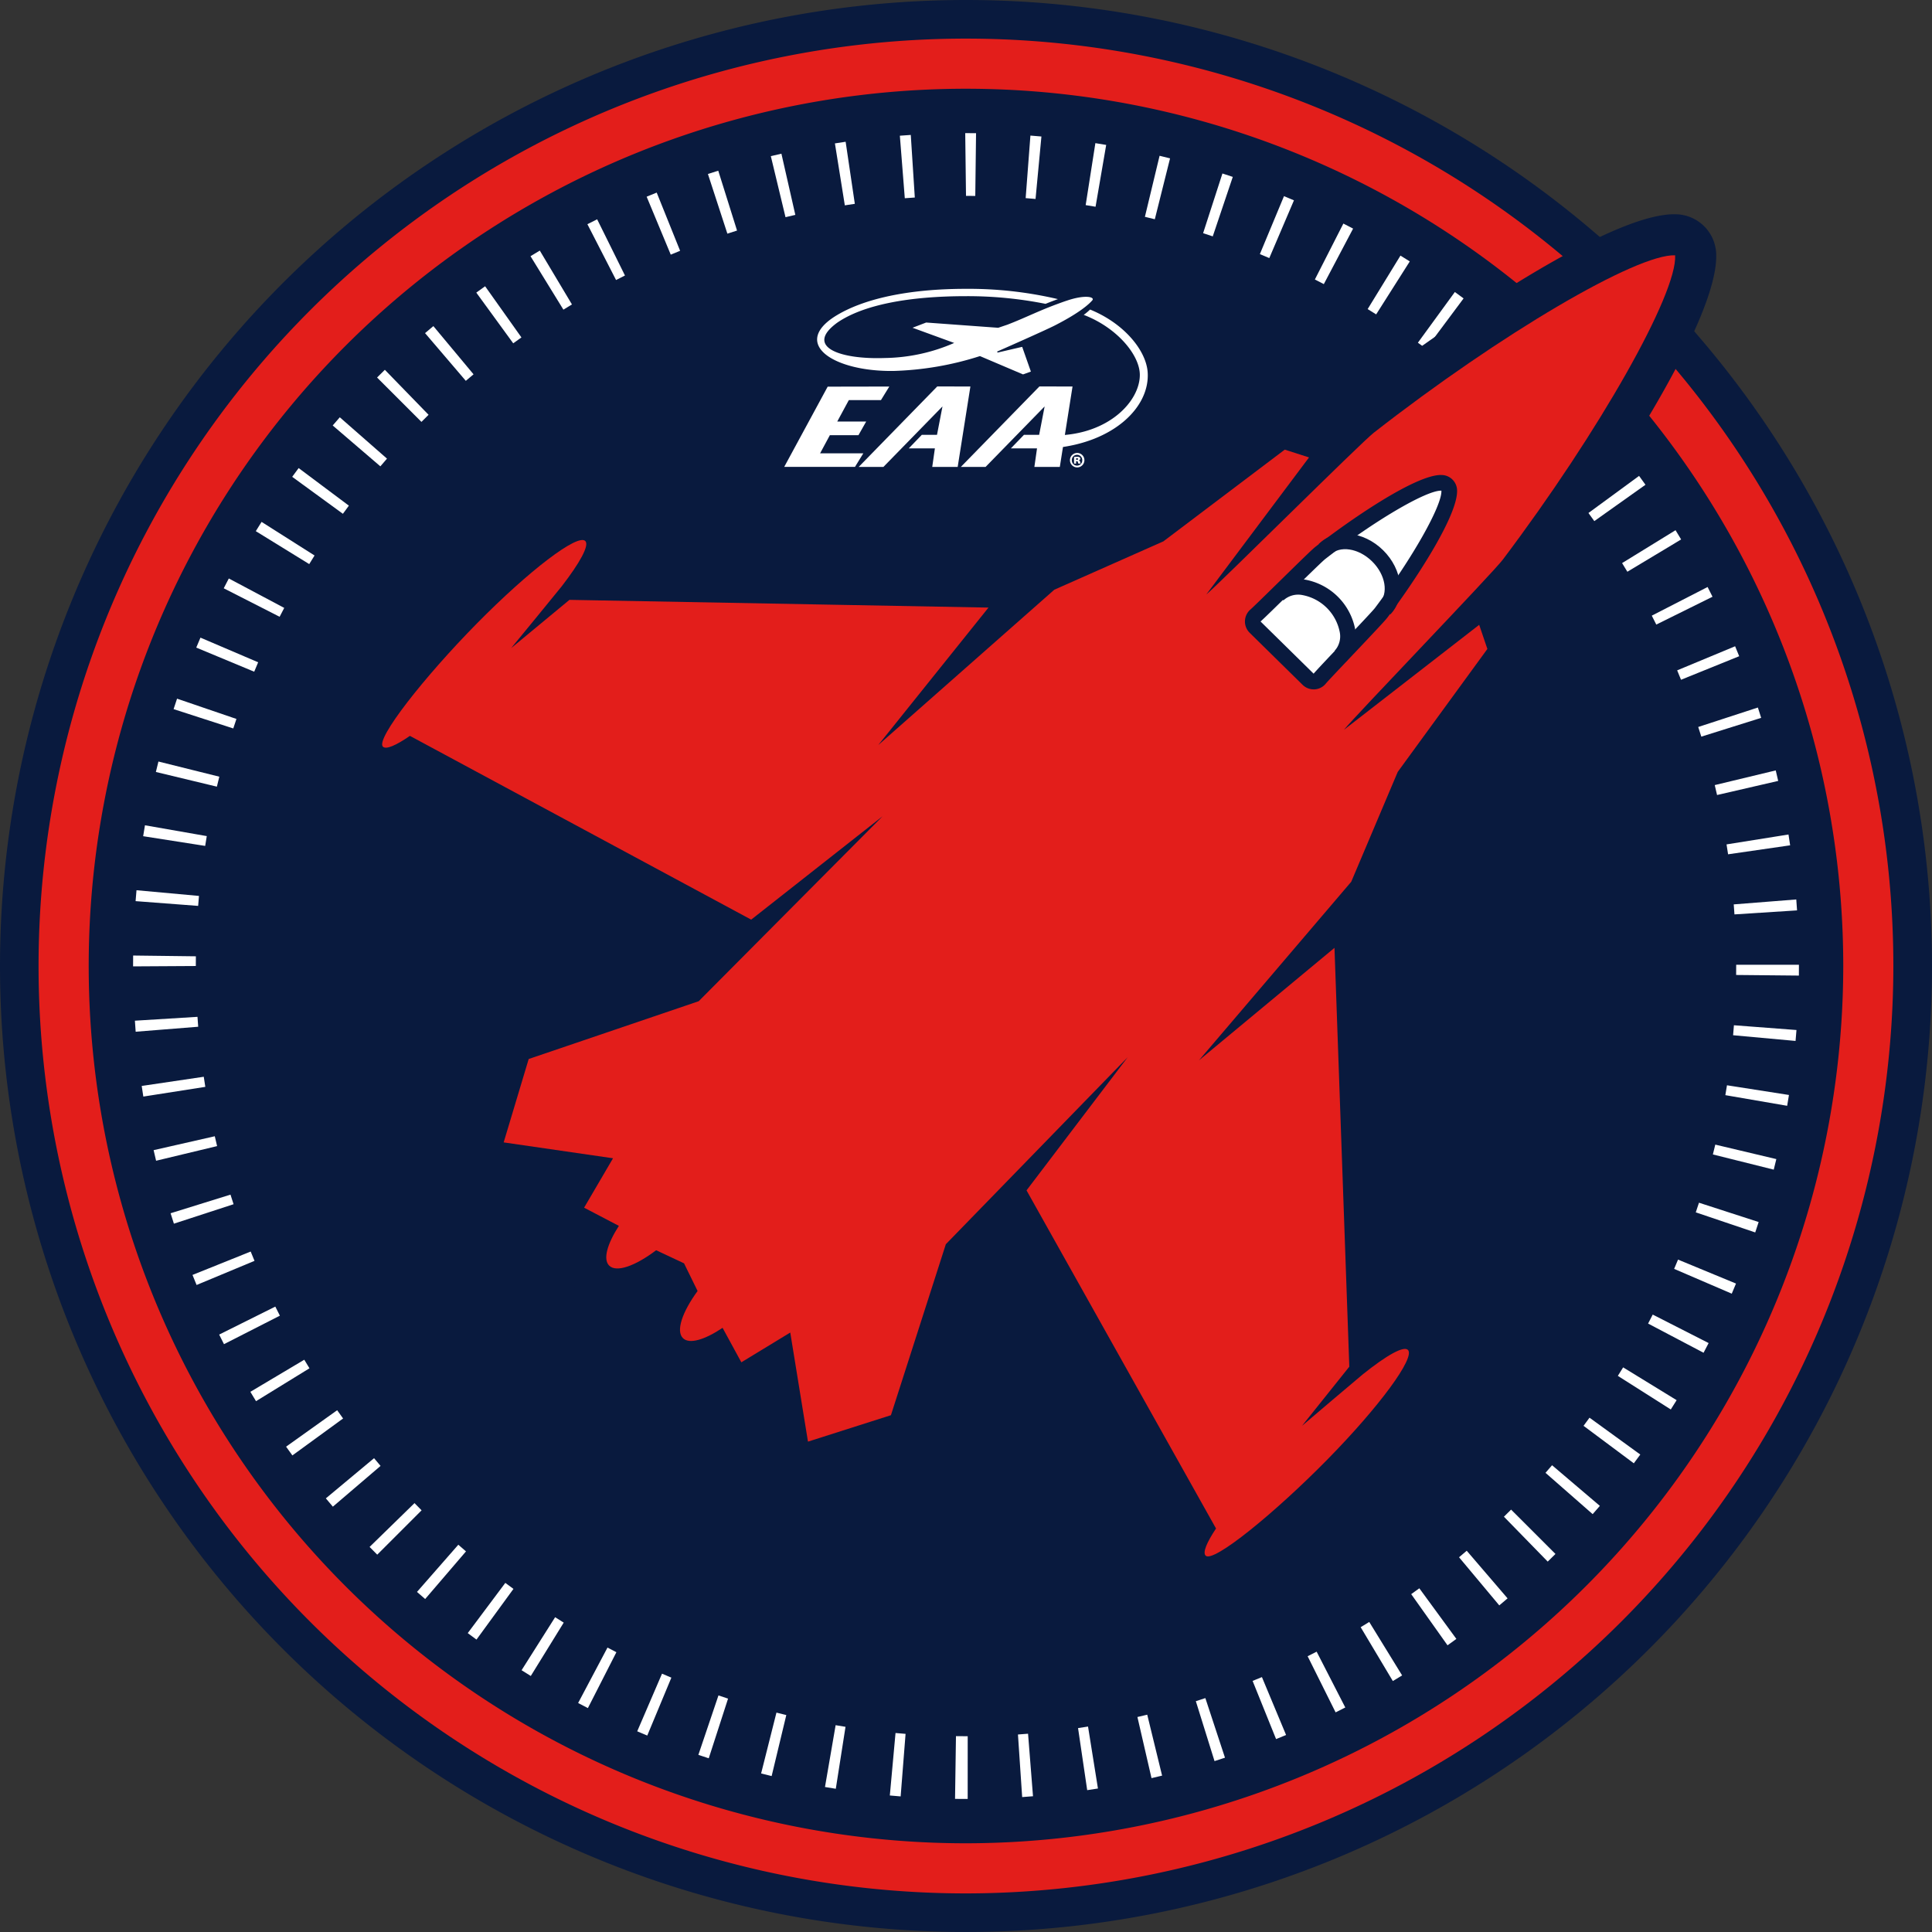 <svg xmlns="http://www.w3.org/2000/svg" width="250.033" height="250.037" viewBox="0 0 250.033 250.037">
  <rect x="0" y="0" width="250.033" height="250.037" fill="#333333" stroke="none"/>
  <g id="Group_1163" data-name="Group 1163" transform="translate(0 0.001)">
    <g id="Group_1150" data-name="Group 1150" transform="translate(0 -0.001)">
      <g id="Group_1149" data-name="Group 1149" transform="translate(0 0)">
        <g id="Group_1148" data-name="Group 1148">
          <g id="Group_1147" data-name="Group 1147">
            <g id="Group_1146" data-name="Group 1146">
              <path id="Path_2547" data-name="Path 2547" d="M1161.04,1821.547a125.016,125.016,0,1,1-125.018-125.017A125.019,125.019,0,0,1,1161.04,1821.547Z" transform="translate(-911.007 -1696.53)" fill="#091a3e"/>
              <path id="Path_2548" data-name="Path 2548" d="M1034.251,1938.013a118.235,118.235,0,1,1,118.233-118.236A118.367,118.367,0,0,1,1034.251,1938.013Z" transform="translate(-909.236 -1694.759)" fill="#e31e1b"/>
            </g>
          </g>
        </g>
      </g>
      <path id="Path_2549" data-name="Path 2549" d="M1034.717,1940.265a120.021,120.021,0,1,1,120.019-120.022A120.155,120.155,0,0,1,1034.717,1940.265Z" transform="translate(-909.703 -1695.226)" fill="#e31e1b"/>
      <path id="Path_2550" data-name="Path 2550" d="M1033.024,1932.085a113.534,113.534,0,1,1,113.533-113.535A113.66,113.66,0,0,1,1033.024,1932.085Z" transform="translate(-908.009 -1693.533)" fill="#091a3e"/>
    </g>
    <g id="Group_1151" data-name="Group 1151" transform="translate(101.49 37.375)">
      <path id="Path_2551" data-name="Path 2551" d="M1023.915,1734.292c-.17-2.835-3.03-6.362-7.455-8.159a7.7,7.7,0,0,1-.823.69c4.325,1.655,7.237,5.191,7.26,7.734.032,3.409-3.992,7.731-10.785,7.865l-.252,1.632c7.6-.732,12.328-5.237,12.055-9.763Z" transform="translate(-976.875 -1723.449)" fill="#fff"/>
      <path id="Path_2552" data-name="Path 2552" d="M1021.448,1725.689c-3.4,1.165-5.016,2.084-7.67,3.106l-1.185.4-9.324-.68-1.764.675,5.391,1.967a23.165,23.165,0,0,1-8.958,1.949h0c-5.859.215-10.46-1.459-6.167-4.58h0c3.4-2.334,9.363-3.423,16.657-3.423a51.522,51.522,0,0,1,10.29.994c.49-.2,1.016-.4,1.6-.613a50.61,50.61,0,0,0-11.885-1.331c-7.472,0-13.37,1.286-17.009,3.591h0c-5.547,3.568-.109,7.131,7.61,7.038h.006a40.282,40.282,0,0,0,11.189-1.924l5.573,2.37,1.019-.365-1.126-3.2-3.169.737-.089-.12s6.107-2.686,7.483-3.387c3.2-1.634,4.421-2.75,4.846-3.246.38-.444-.919-.777-3.309.043Z" transform="translate(-984.897 -1724.15)" fill="#fff"/>
      <path id="Path_2553" data-name="Path 2553" d="M1003.294,1733.49,993.131,1743.9h3.2l7.642-7.828-.709,3.676H1001.3l-1.692,1.754h3.382l-.342,2.4h3.292l1.646-10.409Z" transform="translate(-983.49 -1720.851)" fill="#fff"/>
      <path id="Path_2554" data-name="Path 2554" d="M1013.064,1733.49,1002.9,1743.9h3.2l7.642-7.828-.709,3.676h-1.966l-1.693,1.754h3.383l-.342,2.4h3.292l1.646-10.409Z" transform="translate(-980.039 -1720.851)" fill="#fff"/>
      <path id="Path_2555" data-name="Path 2555" d="M998.527,1735.252l1.079-1.754-7.975.015-5.625,10.384h9.157l1.079-1.754h-5.594l1.267-2.351h3.7l1-1.767h-3.745l1.5-2.773Z" transform="translate(-986.006 -1720.849)" fill="#fff"/>
      <path id="Path_2556" data-name="Path 2556" d="M1014.152,1740.736h.076c.1,0,.162-.038.162-.1s-.06-.109-.152-.109c-.033,0-.065.007-.087.007Zm-.011.485h-.264v-.849a2.32,2.32,0,0,1,.378-.031.586.586,0,0,1,.347.069.21.21,0,0,1,.091.184c0,.087-.082.162-.194.2v.01a.254.254,0,0,1,.172.215.8.8,0,0,0,.06.205h-.292a.622.622,0,0,1-.065-.184.131.131,0,0,0-.146-.124h-.087Zm-.554-.431a.675.675,0,1,0,1.349-.005.675.675,0,1,0-1.349.005Zm1.629-.005a.936.936,0,0,1-.955.933.935.935,0,1,1,.955-.933Z" transform="translate(-976.366 -1718.604)" fill="#fff"/>
    </g>
    <g id="Group_1152" data-name="Group 1152" transform="translate(192.07 40.009)">
      <path id="Path_2557" data-name="Path 2557" d="M1052.943,1744.542,1067.4,1726.1l3.988,3.989Z" transform="translate(-1052.943 -1726.096)" fill="#e31e1b"/>
    </g>
    <g id="Group_1153" data-name="Group 1153" transform="translate(17.223 17.223)">
      <path id="Path_2558" data-name="Path 2558" d="M1031.747,1924.848h-.219q-.711,0-1.417-.009l.119-8.119c.432.006.863.01,1.3.01h.219Zm7.051-.242-.545-8.1q.656-.042,1.307-.1l.64,8.092C1039.734,1924.541,1039.267,1924.574,1038.8,1924.606Zm-15.727-.087c-.467-.035-.935-.077-1.4-.12l.737-8.085c.435.041.868.078,1.3.11Zm24.143-.81-1.184-8.031c.432-.064.862-.13,1.292-.2l1.283,8.019Q1047.911,1923.606,1047.215,1923.709Zm-32.535-.178c-.467-.072-.935-.15-1.4-.229l1.378-8q.637.111,1.279.211Zm40.858-1.377-1.824-7.91q.637-.148,1.271-.3l1.923,7.886C1056.45,1921.942,1056,1922.049,1055.537,1922.154Zm-49.161-.268c-.455-.111-.909-.221-1.363-.336l1.985-7.875c.425.108.848.213,1.275.316Zm57.316-1.937-2.418-7.753q.619-.19,1.231-.4l2.54,7.713C1064.595,1919.662,1064.144,1919.808,1063.692,1919.949Zm-65.456-.362c-.449-.145-.9-.294-1.343-.445l2.6-7.691c.411.139.827.279,1.242.413Zm73.423-2.484-3.039-7.532c.4-.162.805-.326,1.206-.493l3.127,7.493C1072.522,1916.75,1072.092,1916.926,1071.659,1917.1Zm-81.38-.459q-.65-.272-1.3-.55l3.209-7.458q.605.259,1.211.513Zm89.084-3-3.621-7.266c.388-.195.778-.391,1.165-.59l3.708,7.224Q1079.989,1913.331,1079.363,1913.642Zm-96.768-.554q-.634-.322-1.264-.658l3.8-7.174q.576.3,1.152.6Zm104.173-3.5-4.163-6.971q.556-.335,1.111-.676l4.255,6.918C1087.571,1909.1,1087.17,1909.349,1086.767,1909.589Zm-111.563-.656c-.4-.245-.8-.5-1.192-.746l4.342-6.86q.552.35,1.111.7Zm118.641-3.969-4.7-6.621q.528-.376,1.051-.758l4.794,6.552Q1094.423,1904.557,1093.845,1904.964Zm-125.668-.742c-.379-.276-.757-.557-1.132-.837l4.863-6.5q.524.391,1.053.778Zm132.365-4.425-5.206-6.228q.5-.418.995-.843l5.286,6.163C1101.26,1899.194,1100.9,1899.5,1100.542,1899.8Zm-139.007-.824c-.355-.305-.708-.609-1.059-.918l5.349-6.108c.33.289.661.575.994.862Zm145.278-4.841-5.669-5.812c.311-.305.621-.61.928-.919l5.742,5.74Q1107.315,1893.64,1106.813,1894.131Zm-151.481-.9q-.5-.5-.989-1l5.813-5.67q.456.469.917.931Zm157.3-5.241-6.108-5.349c.285-.325.57-.655.85-.983l6.185,5.26C1113.25,1887.275,1112.943,1887.632,1112.63,1887.987Zm-163.043-.97q-.457-.535-.908-1.075l6.24-5.2c.278.336.559.667.841,1Zm168.368-5.609-6.51-4.854c.261-.349.518-.7.774-1.052l6.571,4.769C1118.515,1880.652,1118.236,1881.03,1117.955,1881.409Zm-173.606-1.023q-.41-.564-.816-1.133l6.611-4.716.767,1.068Zm178.393-5.944-6.857-4.351c.232-.365.46-.732.686-1.1l6.922,4.245C1123.246,1873.637,1122.994,1874.038,1122.741,1874.441Zm-183.1-1.076c-.244-.4-.49-.806-.732-1.211l6.977-4.153c.22.373.445.74.672,1.108Zm187.341-6.263-7.184-3.782c.2-.386.4-.774.6-1.162l7.235,3.687Q1127.313,1866.476,1126.982,1867.1ZM935.5,1865.992l-.624-1.241,7.266-3.622.591,1.175Zm195.132-6.535-7.459-3.209q.258-.6.506-1.2l7.5,3.1C1131,1858.586,1130.817,1859.022,1130.63,1859.457Zm-198.678-1.125q-.268-.65-.529-1.3l7.531-3.028c.163.4.328.805.494,1.206Zm201.714-6.8-7.694-2.6q.211-.624.414-1.247l7.723,2.5Q1133.893,1850.867,1133.666,1851.535Zm-204.65-1.134c-.146-.448-.288-.9-.429-1.348l7.752-2.41q.193.623.4,1.24Zm207.047-6.992-7.878-1.969c.106-.422.211-.847.312-1.271l7.9,1.874C1136.288,1842.5,1136.176,1842.956,1136.063,1843.409Zm-209.352-1.152q-.165-.684-.32-1.37l7.916-1.8q.146.639.3,1.274Zm211.088-7.111-8-1.378c.073-.425.142-.849.21-1.278l8.021,1.255Q1137.921,1834.449,1137.8,1835.146Zm-212.74-1.194-.209-1.375,8.031-1.189.2,1.307Zm213.828-7.2-8.084-.738c.038-.428.074-.86.106-1.291l8.095.615C1138.969,1825.811,1138.931,1826.282,1138.887,1826.753Zm-214.818-1.192c-.038-.476-.072-.95-.1-1.427l8.1-.5q.041.643.092,1.282Zm215.246-7.266-8.12-.079.007-1.318h8.119ZM923.735,1817.1v-.052c0-.45,0-.9.008-1.352l8.119.1c-.005.42-.008.837-.008,1.256Zm207.245-6.728c-.028-.434-.06-.864-.094-1.295l8.094-.639c.037.47.073.94.1,1.415Zm-198.825-1.1-8.095-.616c.036-.471.075-.944.118-1.412l8.085.738C932.225,1808.417,932.187,1808.846,932.155,1809.278Zm198-6.678c-.063-.426-.128-.854-.2-1.281l8.019-1.281q.11.7.212,1.4Zm-197.093-1.086-8.022-1.256c.074-.472.15-.942.232-1.413l8,1.4C933.2,1800.666,933.131,1801.089,933.064,1801.514Zm195.666-6.586-.3-1.284,7.894-1.9.318,1.359Zm-194.148-1.082-7.895-1.9.332-1.352,7.878,1.962Zm192.11-6.472c-.131-.419-.266-.836-.4-1.251l7.72-2.518q.215.665.426,1.337Zm-189.99-1.062-7.723-2.5c.147-.453.3-.9.449-1.353l7.684,2.624Q936.9,1785.7,936.7,1786.313Zm187.365-6.3-.5-1.217,7.5-3.118.527,1.288Zm-184.654-1.042-7.5-3.121.544-1.288,7.467,3.19Zm181.452-6.1c-.192-.385-.385-.772-.583-1.154l7.224-3.708c.215.419.429.84.635,1.26ZM942.7,1771.855l-7.234-3.687c.216-.427.435-.849.659-1.27l7.171,3.809C943.1,1771.088,942.9,1771.471,942.7,1771.855Zm174.42-5.827c-.226-.375-.452-.75-.682-1.121l6.917-4.256q.366.6.724,1.195Zm-170.592-.993-6.911-4.26q.37-.6.747-1.2l6.857,4.35C946.992,1764.3,946.761,1764.663,946.533,1765.035Zm166.314-5.561c-.25-.354-.5-.7-.758-1.051l6.552-4.8q.419.571.828,1.147Zm-161.955-.948-6.56-4.783c.276-.379.555-.758.835-1.133l6.5,4.864Q951.277,1758,950.891,1758.526Zm157.185-5.243c-.279-.334-.559-.665-.843-.995L1113.4,1747c.3.357.609.717.908,1.074Zm-152.338-.9-6.164-5.285q.456-.532.918-1.06l6.107,5.351Q956.166,1751.885,955.739,1752.384Zm147.085-4.916q-.455-.466-.914-.925l5.741-5.74c.334.332.667.668,1,1.007Zm-141.768-.835-5.74-5.74c.332-.334.669-.668,1.007-1l5.659,5.823C961.669,1746.022,961.362,1746.327,961.055,1746.632Zm136.1-4.542q-.493-.431-.989-.854l5.274-6.175q.533.458,1.065.922Zm-130.356-.771-5.274-6.174c.358-.3.715-.608,1.075-.908l5.2,6.24Q967.292,1740.9,966.8,1741.319Zm124.276-4.154c-.35-.263-.7-.522-1.06-.78l4.784-6.561c.379.275.753.552,1.128.831Zm-118.139-.7-4.779-6.562c.379-.278.759-.551,1.141-.822l4.7,6.622C973.638,1735.954,973.285,1736.21,972.932,1736.465Zm111.678-3.745c-.364-.233-.733-.46-1.1-.686l4.244-6.921q.6.37,1.207.751Zm-105.184-.612-4.256-6.917c.4-.244.8-.488,1.2-.727l4.162,6.968Q979.979,1731.768,979.427,1732.108Zm98.41-3.305q-.574-.3-1.156-.6l3.687-7.236q.632.323,1.259.653Zm-91.595-.53-3.709-7.223q.631-.324,1.261-.636l3.6,7.276C987.01,1727.881,986.624,1728.076,986.241,1728.273Zm84.539-2.839-1.219-.516,3.122-7.5,1.288.543Zm-77.461-.444-3.119-7.5q.65-.27,1.3-.531l3.03,7.532C994.124,1724.66,993.72,1724.823,993.32,1724.99Zm70.144-2.366c-.417-.141-.831-.278-1.248-.414l2.5-7.724c.448.144.894.292,1.34.442Zm-62.816-.35-2.518-7.721q.665-.218,1.337-.427l2.432,7.746C1001.479,1722,1001.063,1722.136,1000.648,1722.273Zm55.318-1.866-1.283-.314,1.9-7.9,1.355.334Zm-47.794-.265-1.9-7.9q.683-.163,1.369-.32l1.8,7.916Q1008.808,1719.989,1008.172,1720.142Zm40.124-1.354q-.638-.11-1.279-.21l1.256-8.02c.467.072.935.149,1.4.23Zm-32.448-.179-1.283-8.018c.463-.074.927-.143,1.388-.212l1.189,8.032C1016.709,1718.474,1016.277,1718.539,1015.847,1718.609Zm24.682-.828c-.426-.041-.852-.074-1.279-.108l.615-8.095c.475.035.952.075,1.424.12Zm-16.921-.092-.64-8.094c.471-.04.944-.072,1.414-.1l.521,8.1C1024.472,1717.622,1024.039,1717.656,1023.609,1717.688Zm9.121-.3q-.6-.007-1.2-.008l-.1-8.12h.1c.436,0,.87,0,1.3.009Z" transform="translate(-923.735 -1709.258)" fill="#fff"/>
    </g>
    <g id="Group_1162" data-name="Group 1162" transform="translate(44.111 27.73)">
      <g id="Group_1159" data-name="Group 1159">
        <g id="Group_1156" data-name="Group 1156">
          <g id="Group_1154" data-name="Group 1154">
            <path id="Path_2559" data-name="Path 2559" d="M1055.866,1896.016a5.67,5.67,0,0,1-4.062-1.618c-2.33-2.3-1.909-5.1-1-7.275l-20.95-37.38-3.279,3.372-6.725,20.942a5.306,5.306,0,0,1-3.442,3.435l-10.736,3.421a5.31,5.31,0,0,1-6.848-4.207l-1.032-6.358a5.323,5.323,0,0,1-2.307.549,5.222,5.222,0,0,1-1.423-.182,5.3,5.3,0,0,1-3.28-2.587l-.1-.177a8.865,8.865,0,0,1-1.687.186,6.741,6.741,0,0,1-4.83-1.885c-1.084-1.06-2.934-3.673-1.344-8.175a9.832,9.832,0,0,1-3.357.676,6.683,6.683,0,0,1-6.651-8.375l-.183-.1a5.3,5.3,0,0,1-2.337-6.972l-6.376-.927a5.3,5.3,0,0,1-4.321-6.775l3.24-10.793a5.306,5.306,0,0,1,3.375-3.5l20.826-7.077,3.317-3.336-37.713-20.306a7.692,7.692,0,0,1-3.149.76,5.813,5.813,0,0,1-4.148-1.643c-4.085-4.015-.016-9.291,2.677-12.782a124.958,124.958,0,0,1,9.4-10.658c12.175-12.358,16.109-12.391,17.4-12.4a5.8,5.8,0,0,1,4.135,1.634,5.862,5.862,0,0,1,1.383,6.24l47.189.874a5.283,5.283,0,0,1,2.808.865l2.1-1.85a5.351,5.351,0,0,1,1.36-.873l13.555-6.01,15.225-11.5a5.315,5.315,0,0,1,4.82-.819l3.14,1.01a5.166,5.166,0,0,1,.665.264c1.542-1.476,2.385-2.244,2.835-2.6,10.627-8.3,33.087-24.008,42.032-24.083.153,0,.3,0,.447.008a5.305,5.305,0,0,1,5.077,4.992c.509,8.739-15.054,31.867-23.354,42.876-.345.459-1.1,1.314-2.552,2.882a5.074,5.074,0,0,1,.276.66l1.062,3.122a5.305,5.305,0,0,1-.737,4.835l-11.244,15.415-5.778,13.655a5.3,5.3,0,0,1-.85,1.373l-1.817,2.13a5.284,5.284,0,0,1,.913,2.792l1.669,47.135a6.839,6.839,0,0,1,2.1-.347,5.805,5.805,0,0,1,4.115,1.613c3.463,3.428,2.915,8.238-10.352,21.756C1068.729,1888.332,1060.29,1895.98,1055.866,1896.016Z" transform="translate(-943.605 -1717.023)" fill="#091a3e"/>
          </g>
          <g id="Group_1155" data-name="Group 1155" transform="translate(5.344 5.306)">
            <path id="Path_2560" data-name="Path 2560" d="M1114.889,1720.947c-4.944-.2-22.592,10.152-38.991,22.955-1.765,1.381-19.96,19.512-21.681,20.938l13.292-17.734-3.141-1.008-15.712,11.873-14.114,6.257-22.78,20.1,14.264-17.789-54.231-1-7.546,6.247c.482-.584,6.11-7.436,6.525-7.974,2.386-3.085,3.624-5.335,3.069-5.891-.993-.972-7.267,3.813-14.044,10.69s-13.134,14.956-12.144,15.93c.41.4,1.693-.161,3.494-1.4l44.166,23.783,17.006-13.379-23.8,23.938-22,7.477-3.239,10.793,14.153,2.054-3.743,6.395,4.5,2.354c-1.505,2.334-2.079,4.332-1.252,5.144.938.93,3.392.039,6.075-1.99l3.61,1.693,1.755,3.581c-1.986,2.717-2.835,5.184-1.892,6.106.827.815,2.815.207,5.125-1.337l2.43,4.461,6.33-3.853,2.292,14.118,10.736-3.421,7.105-22.126,23.534-24.2-13.09,17.229,24.523,43.759c-1.21,1.821-1.751,3.114-1.342,3.517.99.973,8.959-5.534,15.723-12.411s11.44-13.244,10.452-14.22c-.565-.547-2.8.729-5.841,3.167-.529.425-7.287,6.167-7.861,6.659l6.118-7.651-1.918-54.205-17.544,14.563,19.712-23.117,6.019-14.219,11.6-15.909-1.061-3.122-17.507,13.589c1.4-1.746,19.219-20.243,20.569-22.033C1105.121,1743.708,1115.176,1725.888,1114.889,1720.947Z" transform="translate(-947.554 -1720.944)" fill="#e31e1b"/>
          </g>
        </g>
        <g id="Group_1158" data-name="Group 1158" transform="translate(117.006 33.737)">
          <g id="Group_1157" data-name="Group 1157">
            <path id="Path_2561" data-name="Path 2561" d="M1038.7,1768.42a1.015,1.015,0,0,1-.712-.291l-6.87-6.755a1.012,1.012,0,0,1,.065-1.506c.278-.229,2.11-2.026,3.729-3.612,2.643-2.589,4.275-4.184,4.656-4.481,5.634-4.4,13.016-9.071,15.607-9.071a1.07,1.07,0,0,1,1.071.957c.147,2.523-4.425,10.054-8.8,15.857-.291.389-1.874,2.065-4.447,4.78-1.537,1.623-3.281,3.462-3.5,3.741a1.02,1.02,0,0,1-.734.379Z" transform="translate(-1029.808 -1741.689)" fill="#fff"/>
            <path id="Path_2562" data-name="Path 2562" d="M1055.436,1743.984h.057c.111,1.907-3.768,8.78-8.6,15.187-.521.69-7.4,7.825-7.934,8.5l-6.87-6.755c.664-.549,7.682-7.543,8.363-8.075,6.264-4.891,13-8.856,14.984-8.856m0-2.03c-3.432,0-12.119,6.075-16.232,9.286-.39.3-1.532,1.411-4.766,4.581-1.491,1.461-3.348,3.28-3.646,3.535a2.05,2.05,0,0,0-.125,3.008l6.87,6.755a2.034,2.034,0,0,0,1.423.582c.041,0,.081,0,.122,0a2.028,2.028,0,0,0,1.464-.76c.246-.3,2.032-2.184,3.469-3.7,3.115-3.288,4.2-4.449,4.5-4.843,3.2-4.246,9.2-13.162,9.007-16.528a2.032,2.032,0,0,0-1.943-1.91l-.141,0Z" transform="translate(-1030.07 -1741.954)" fill="#091a3e"/>
          </g>
        </g>
      </g>
      <g id="Group_1160" data-name="Group 1160" transform="translate(126.554 41.332)">
        <path id="Path_2563" data-name="Path 2563" d="M1046.388,1758.022l-1.449-1.421c1.256-1.278.848-3.72-.907-5.444s-4.2-2.1-5.457-.816l-1.449-1.426c2.042-2.07,5.776-1.717,8.328.792S1048.426,1755.948,1046.388,1758.022Z" transform="translate(-1037.126 -1747.567)" fill="#091a3e"/>
      </g>
      <g id="Group_1161" data-name="Group 1161" transform="translate(120.539 47.214)">
        <path id="Path_2564" data-name="Path 2564" d="M1042.21,1762.614l-1.449-1.425a2.8,2.8,0,0,0,.65-2.447,6.057,6.057,0,0,0-4.844-4.765,2.8,2.8,0,0,0-2.437.69l-1.449-1.423a4.789,4.789,0,0,1,4.154-1.279,8.07,8.07,0,0,1,6.584,6.474A4.78,4.78,0,0,1,1042.21,1762.614Z" transform="translate(-1032.681 -1751.913)" fill="#091a3e"/>
      </g>
    </g>
  </g>
</svg>
